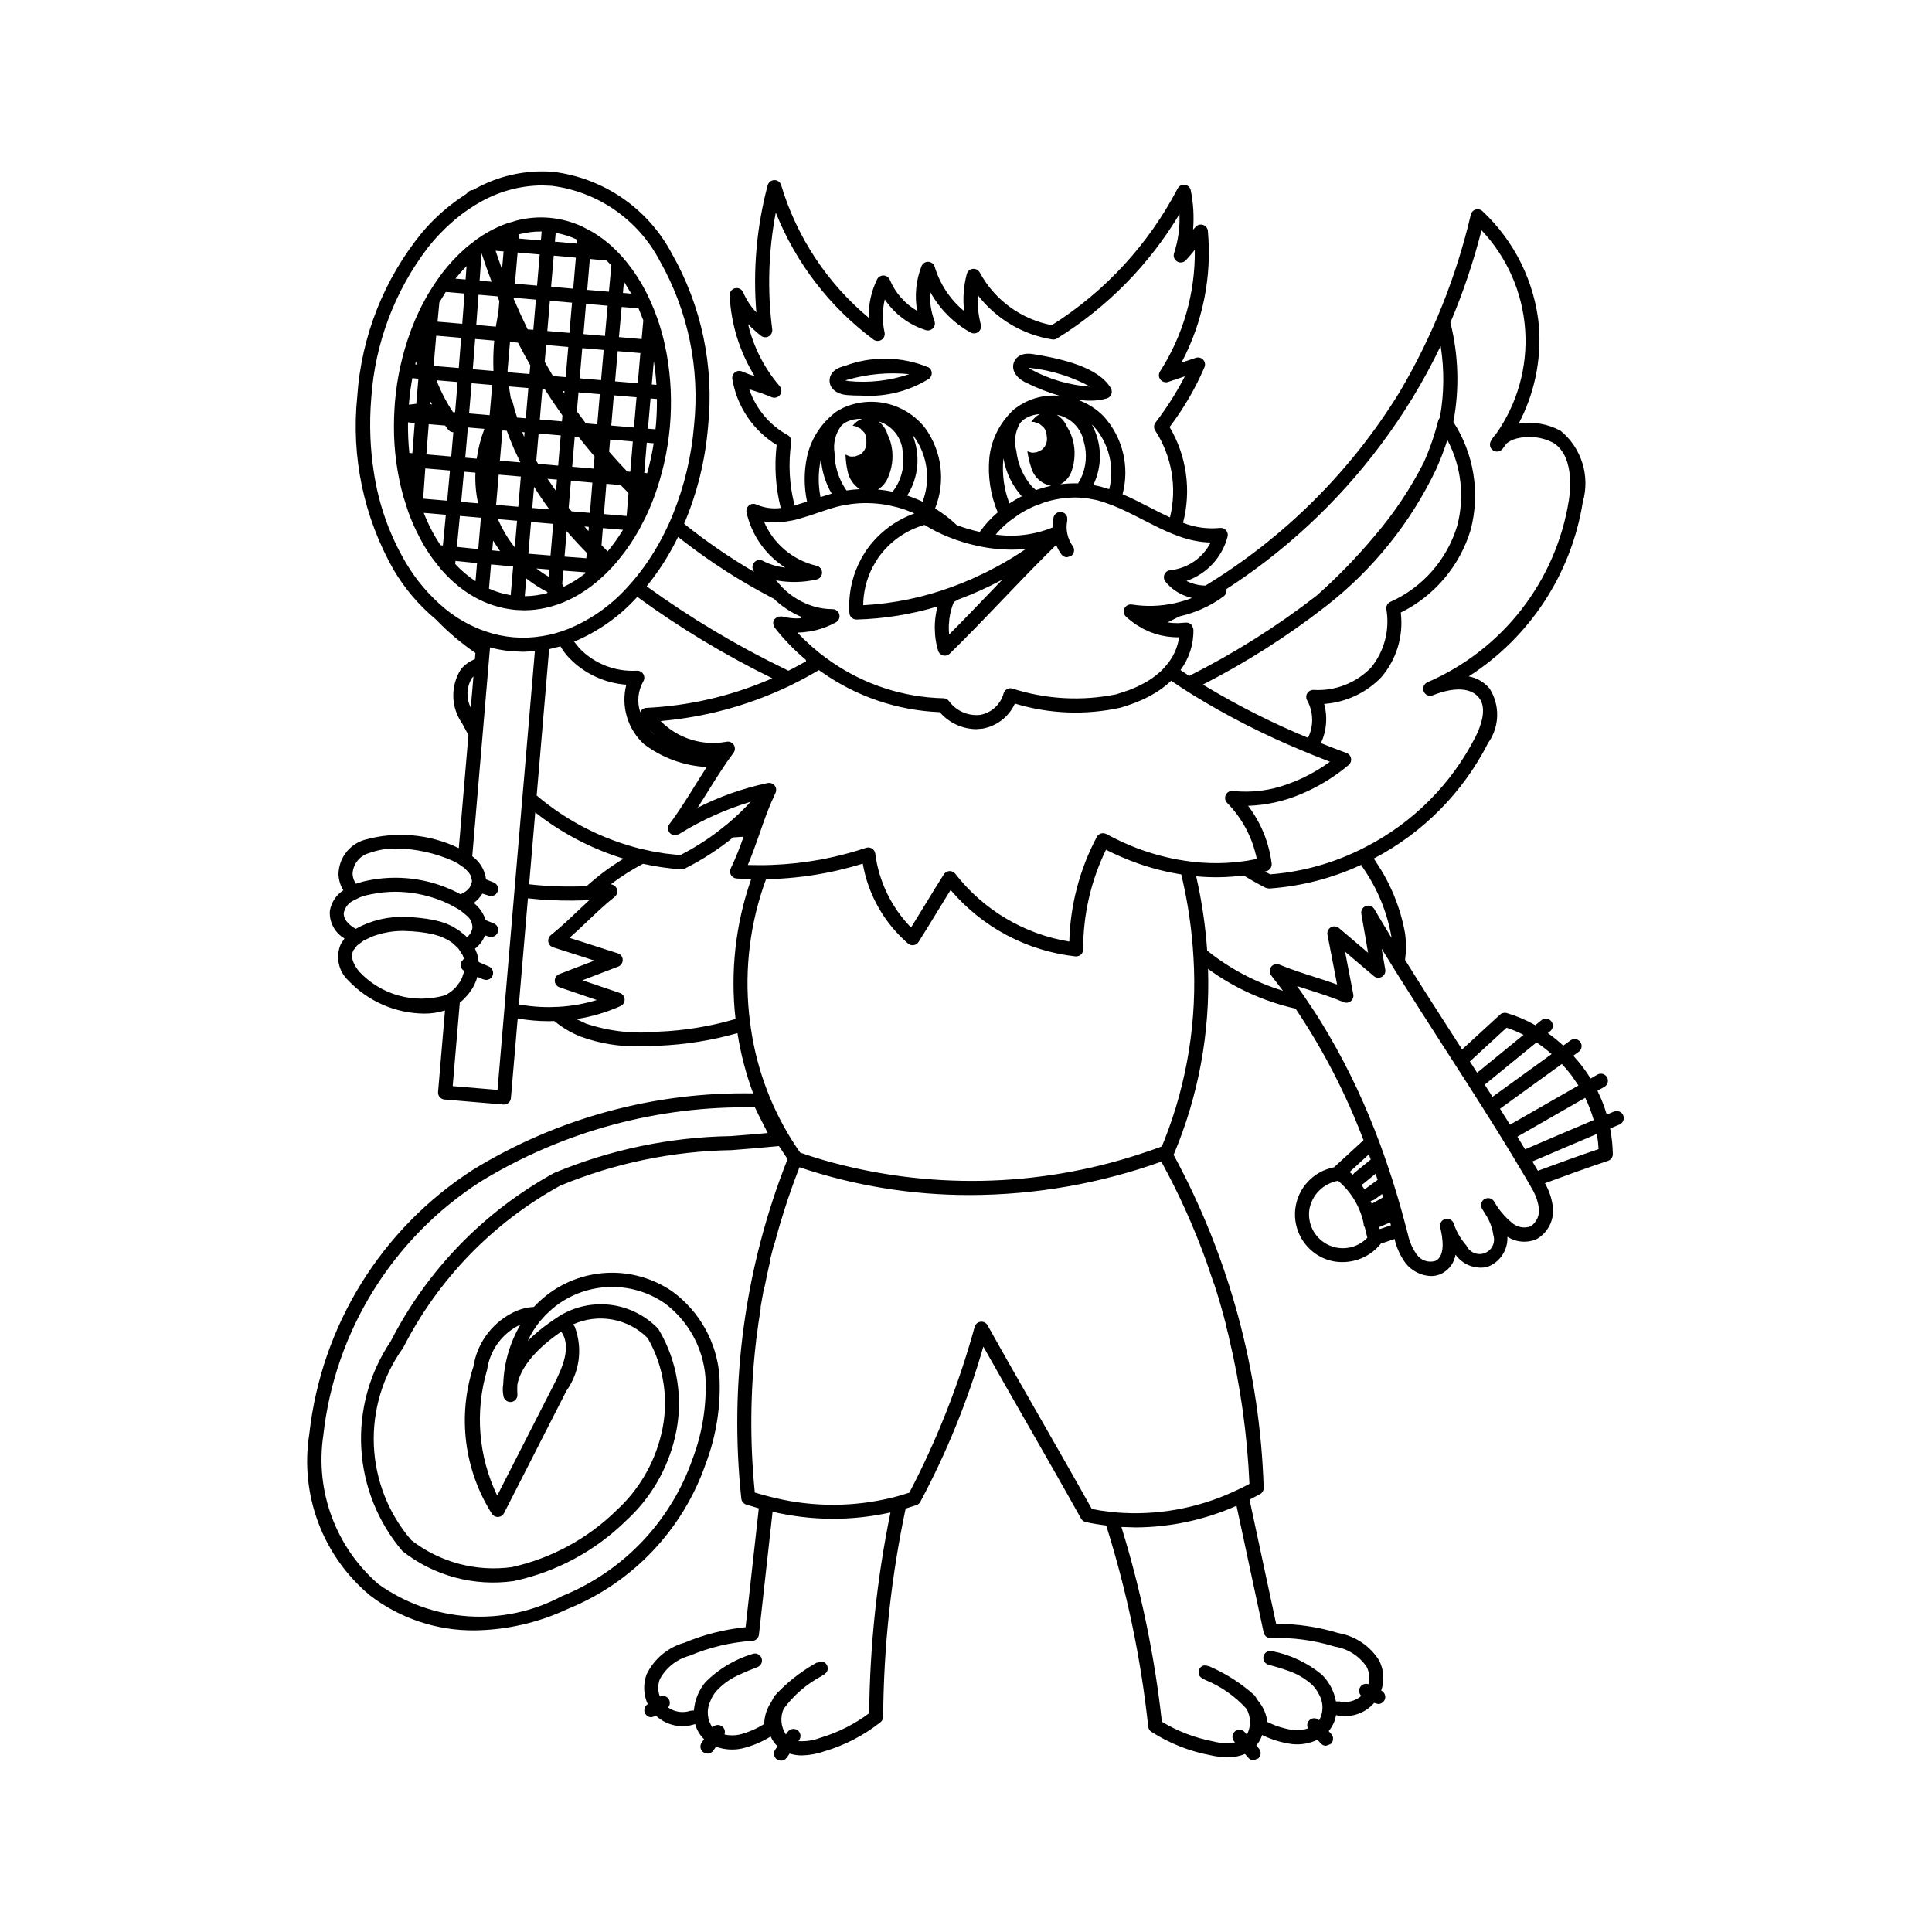 <?xml version="1.0" encoding="UTF-8"?>
<!-- Uploaded to: SVG Find, www.svgrepo.com, Generator: SVG Find Mixer Tools -->
<svg fill="#000000" width="800px" height="800px" version="1.1" viewBox="144 144 512 512" xmlns="http://www.w3.org/2000/svg">
 <g>
  <path d="m571.74 438.56-1.938 0.812c-0.641-2.168-1.465-4.273-2.461-6.301l1.867-1.07v0.004c0.871-0.523 1.168-1.648 0.66-2.531-0.504-0.879-1.625-1.195-2.516-0.703l-1.824 1.047c-0.668-1.082-1.383-2.133-2.156-3.141-0.773-1.008-1.59-1.977-2.438-2.906l1.41-1.02v-0.004c0.414-0.285 0.691-0.723 0.773-1.215 0.086-0.496-0.031-1-0.328-1.406-0.293-0.406-0.734-0.676-1.23-0.75-0.496-0.074-1 0.055-1.398 0.355l-1.883 1.363c-1.289-1.191-2.652-2.297-4.082-3.312l0.637-0.52c0.797-0.652 0.914-1.824 0.266-2.621-0.652-0.797-1.824-0.918-2.625-0.266l-1.602 1.309c-2.391-1.363-4.934-2.441-7.574-3.215-0.625-0.18-1.297-0.02-1.777 0.418l-10.043 9.223-1.352-2.098c-4.582-7.121-9.266-14.383-13.773-21.629 0.312-2.25 0.324-4.535 0.043-6.789-1.195-6.898-3.856-13.461-7.801-19.246l-0.523-0.824c13.043-6.812 23.637-17.527 30.305-30.645 3.055-4.289 3.195-10.004 0.355-14.441-1.41-1.664-3.352-2.793-5.5-3.191 16.199-10.383 27.191-27.184 30.219-46.18 0.973-3.375 0.938-6.961-0.098-10.312-1.039-3.356-3.031-6.336-5.738-8.57-3.402-1.867-7.336-2.535-11.164-1.895 4.184-7.93 6.051-16.871 5.394-25.809-1.098-11.66-6.422-22.516-14.973-30.52-0.484-0.457-1.176-0.621-1.816-0.43s-1.125 0.707-1.281 1.359c-3.871 16.57-10.25 32.449-18.918 47.094-12.848 20.891-30.461 38.438-51.402 51.203-1.75-0.027-3.473-0.449-5.039-1.234 5.383-1.844 9.48-6.266 10.914-11.77 0.141-0.598-0.02-1.219-0.43-1.676-0.406-0.453-1.012-0.68-1.617-0.602-3.316 0.328-6.668-0.141-9.766-1.367 2.242-8.594 0.961-17.723-3.559-25.367 3.715-4.894 6.82-10.219 9.246-15.863 0.281-0.68 0.141-1.461-0.363-1.992-0.504-0.535-1.277-0.723-1.969-0.48l-3.769 1.266c5.676-10.707 8.105-22.836 6.996-34.906-0.07-0.727-0.559-1.348-1.246-1.586-0.691-0.238-1.461-0.051-1.961 0.48l-0.715 0.781c0.289-3.484 0.086-6.996-0.605-10.422-0.156-0.777-0.785-1.371-1.57-1.48-0.781-0.109-1.551 0.285-1.914 0.988-7.723 14.805-19.227 27.297-33.344 36.211-8.141-1.539-15.152-6.664-19.094-13.949-0.363-0.672-1.098-1.055-1.855-0.969-0.758 0.086-1.387 0.629-1.586 1.363-0.852 3.203-1.09 6.535-0.707 9.824-3.703-3.059-6.414-7.144-7.793-11.742-0.23-0.754-0.91-1.277-1.695-1.312-0.789-0.039-1.516 0.426-1.805 1.16-1.477 3.766-1.871 7.871-1.141 11.852-3.273-1.902-5.832-4.824-7.285-8.316-0.305-0.648-0.949-1.066-1.668-1.074h-0.02c-0.707 0-1.355 0.402-1.668 1.035-1.531 3.172-2.289 6.66-2.203 10.176-11.012-9.188-19.082-21.414-23.203-35.148-0.223-0.809-0.969-1.363-1.809-1.336-0.836 0.012-1.559 0.578-1.777 1.383-2.91 10.977-3.922 22.367-2.992 33.684-1.465-1.555-2.648-3.356-3.492-5.32-0.352-0.836-1.25-1.301-2.133-1.098-0.883 0.199-1.496 1.008-1.449 1.91 0.355 7.59 2.644 14.961 6.648 21.418-1.137-0.363-2.258-0.785-3.356-1.266-0.621-0.273-1.344-0.188-1.883 0.227s-0.812 1.09-0.711 1.762c1.207 7.258 5.496 13.637 11.762 17.488-0.66 5.586-0.293 11.242 1.078 16.695-2.191 0.285-4.418-0.027-6.445-0.91-0.633-0.301-1.387-0.219-1.941 0.211-0.555 0.43-0.82 1.137-0.688 1.828 1.344 6.059 5.039 11.336 10.277 14.668-2.09-0.223-4.121-0.836-5.988-1.805-0.711-0.359-1.574-0.227-2.144 0.328-0.57 0.559-0.723 1.414-0.383 2.133l0.234 0.469c-6.481-3.785-12.672-8.043-18.527-12.734 3.477-8.203 5.621-16.906 6.348-25.781 1.641-15.91-1.719-31.938-9.617-45.848-6.32-11.926-18.066-20.008-31.465-21.645-7.402-0.574-14.805 1.105-21.23 4.828-0.465 0.004-0.91 0.184-1.246 0.504l-0.59 0.586-0.004-0.004c-4.348 2.769-8.254 6.176-11.59 10.105-10.137 12.371-16.16 27.598-17.23 43.559-1.641 15.91 1.719 31.938 9.617 45.848 2.949 5.008 6.742 9.469 11.211 13.188 3.184 3.312 6.695 6.293 10.488 8.891l-0.141 1.656h-0.004c-1.43 0.559-2.695 1.465-3.684 2.644-2.836 4.434-2.699 10.145 0.352 14.434l1.625 3.035-2.551 29.965-0.004 0.004c-7.832-3.793-16.789-4.559-25.152-2.156-3.965 1.258-6.676 4.918-6.723 9.082 0.047 1.5 0.492 2.961 1.285 4.238-1.91 1.238-3.211 3.227-3.578 5.473-0.203 2.973 1.301 5.801 3.879 7.293l-0.941 1.41c-1.484 3.293-0.727 7.164 1.891 9.656 5.223 5.562 12.492 8.754 20.121 8.84 1.887 0.02 3.762-0.262 5.562-0.832l-1.836 21.586h-0.004c-0.039 0.492 0.113 0.98 0.434 1.359 0.32 0.379 0.773 0.613 1.266 0.656l15.59 1.328 0.16 0.008h0.004c0.965-0.004 1.773-0.742 1.855-1.707l1.797-21.105c2.731 0.477 5.492 0.719 8.262 0.719l1.457-0.039v0.004c2.102 1.738 4.465 3.137 7 4.137 4.996 1.82 10.289 2.684 15.602 2.547 1.727 0 3.414-0.062 5.031-0.145v-0.004c7.07-0.281 14.082-1.402 20.891-3.34 0.852 5.449 2.242 10.805 4.16 15.977-26.156-0.465-51.906 6.547-74.215 20.211-24.293 15.613-40.246 41.355-43.414 70.062-2.543 16.066 3.543 32.293 16.027 42.723 7.961 6.129 17.75 9.41 27.797 9.309 8.531-0.113 16.941-2.051 24.664-5.684 17.199-6.969 30.543-21.027 36.605-38.566 2.793-7.41 4.019-15.32 3.598-23.23-0.719-8.914-5.281-17.074-12.504-22.352-5.106-3.504-11.223-5.227-17.406-4.906-6.184 0.32-12.094 2.668-16.809 6.68-0.871 0.73-1.695 1.512-2.469 2.348-2.098 0.109-4.144 0.699-5.981 1.723-5.363 2.852-9.074 8.059-10.023 14.059-4.293 13.145-2.461 27.523 4.988 39.172 0.355 0.445 0.891 0.703 1.461 0.703l0.184-0.004c0.629-0.066 1.184-0.445 1.473-1.008l16.551-32.445c3.516-4.934 4.336-11.297 2.188-16.961l-0.402-0.625h-0.004c3.266-1.469 6.902-1.91 10.422-1.262 3.523 0.645 6.766 2.348 9.297 4.879 4.461 7.738 5.75 16.906 3.598 25.578-1.859 7.738-5.988 14.742-11.859 20.113-7.656 7.496-17.262 12.703-27.723 15.023-9.473 1.297-19.066-1.27-26.621-7.121-6.043-7.019-9.543-15.867-9.941-25.121-0.395-9.254 2.34-18.367 7.762-25.875 9.254-18.164 23.746-33.133 41.602-42.965 14.414-5.969 29.824-9.168 45.422-9.422 4.047-0.316 8.23-0.645 12.512-1.074l0.055-0.012 2.289 3.461c-11.312 28.555-15.523 59.43-12.262 89.969 0.074 0.73 0.574 1.348 1.273 1.574l3.363 1.008-3.5 31.504c-5.566 0.555-11.023 1.938-16.188 4.098-4.391 1.227-8.043 4.277-10.039 8.375-0.961 2.574-0.855 5.426 0.297 7.922l-0.047 0.027c-0.699 0.445-1.02 1.301-0.785 2.098 0.23 0.797 0.965 1.344 1.793 1.34l1-0.293 0.203-0.133-0.004 0.004c2.785 2.613 6.789 3.469 10.398 2.227 0.398 1.477 1.176 2.824 2.258 3.906l0.121 0.102-0.629 0.883v-0.004c-0.289 0.402-0.406 0.902-0.324 1.391 0.082 0.488 0.355 0.922 0.762 1.211l1.082 0.348h-0.004c0.602 0 1.168-0.293 1.52-0.781l0.754-1.055c2.199 0.801 4.582 0.961 6.871 0.473 2.688-0.645 5.258-1.715 7.606-3.172 0.434 0.977 1.055 1.859 1.82 2.598l-0.613 0.867h0.004c-0.594 0.84-0.395 2.004 0.445 2.598l1.074 0.34c0.605 0.004 1.172-0.293 1.523-0.789l0.777-1.098c1.047 0.336 2.144 0.504 3.246 0.492 2.031-0.047 4.039-0.414 5.957-1.09 5.418-1.598 10.477-4.227 14.902-7.738 0.426-0.352 0.676-0.875 0.68-1.426 0.121-18.543 2.117-37.023 5.953-55.164l2.867-0.922h0.004c0.43-0.152 0.793-0.457 1.012-0.855 7.004-13.086 12.602-26.875 16.707-41.141 3.906 6.953 7.953 14.023 11.891 20.895 4.652 8.129 9.465 16.531 14.012 24.688 0.262 0.465 0.707 0.793 1.227 0.906 1.793 0.395 3.609 0.688 5.43 0.918 5.465 17.355 9.195 35.211 11.137 53.305 0.059 0.551 0.359 1.047 0.82 1.352 4.754 3.051 10.055 5.16 15.605 6.207 1.512 0.352 3.059 0.539 4.613 0.559 1.578 0.031 3.148-0.27 4.602-0.883l0.883 1.016c0.352 0.406 0.867 0.641 1.41 0.641l1.223-0.457h-0.004c0.379-0.324 0.609-0.785 0.641-1.281 0.035-0.496-0.129-0.984-0.457-1.355l-0.695-0.805v-0.004c0.691-0.812 1.215-1.75 1.551-2.766 2.484 1.211 5.144 2.019 7.883 2.391 2.328 0.262 4.684-0.141 6.793-1.156l0.855 0.977v-0.004c0.352 0.406 0.863 0.637 1.402 0.637l1.227-0.461v-0.004c0.773-0.676 0.852-1.855 0.172-2.629l-0.715-0.805 0.109-0.113v-0.004c0.965-1.184 1.605-2.602 1.852-4.109h0.008c3.719 0.875 7.613-0.379 10.121-3.258l0.219 0.109 0.836 0.203v-0.004c0.863 0 1.613-0.59 1.812-1.43 0.199-0.84-0.203-1.707-0.973-2.094l-0.051-0.027c0.898-2.598 0.715-5.449-0.504-7.91-2.391-3.883-6.332-6.551-10.824-7.328-5.356-1.633-10.918-2.461-16.516-2.457l-7.047-32.902 2.793-1.473c0.613-0.34 0.98-0.996 0.953-1.699-0.973-30.859-9.148-61.066-23.871-88.207 6.582-15.57 9.695-32.391 9.121-49.285 6.934 5.055 14.828 8.641 23.199 10.539 7.324 10.891 13.367 22.59 18.012 34.863l-7.629 7.004-0.16 0.18 0.004-0.004c-5.461 1.016-9.629 5.457-10.293 10.969-0.66 5.512 2.336 10.816 7.398 13.094 1.586 0.707 3.301 1.066 5.039 1.059 3.914 0.02 7.633-1.723 10.121-4.75l0.074-0.117 3.668-1.254c0.531 2.324 1.531 4.512 2.941 6.434 1.637 2.051 4.086 3.289 6.711 3.387 1.004 0.008 1.996-0.227 2.894-0.68 1.918-1.004 3.258-2.848 3.617-4.984 1.883 2.633 5.129 3.914 8.301 3.281 3.391-1.176 5.606-4.445 5.441-8.031 2.324 1.496 5.246 1.727 7.777 0.613 3.109-1.797 4.789-5.328 4.223-8.875-0.309-2.082-1.004-4.094-2.051-5.922 5.695-2.109 11.336-4.141 16.715-5.938 0.77-0.258 1.285-0.984 1.27-1.797-0.039-2.277-0.277-4.543-0.715-6.777l2.469-1.035c0.949-0.398 1.402-1.488 1.004-2.438-0.395-0.949-1.484-1.398-2.434-1.004zm-4.098 9.961c-5.207 1.762-10.629 3.727-16.09 5.75l-1.461-2.465c5.715-2.461 11.441-4.914 17.094-7.293l0.004-0.004c0.227 1.328 0.379 2.668 0.453 4.012zm-18.016 20.48c-1.746 0.617-3.688 0.215-5.047-1.039-1.465-1.219-2.75-2.641-3.812-4.219l-0.719-1.164-0.117-0.191 0.004-0.004c-0.492-0.789-1.492-1.094-2.344-0.711-0.848 0.379-1.285 1.332-1.023 2.223l0.16 0.387 0.895 1.461c1.125 1.68 1.852 3.59 2.129 5.594 0.617 1.922-0.367 3.992-2.242 4.731-1.879 0.738-4.008-0.105-4.867-1.93l-0.129-0.172c-1.422-1.641-2.519-3.539-3.231-5.59-0.152-0.605-0.602-1.09-1.191-1.297l-1.07-0.051c-0.992 0.254-1.598 1.262-1.352 2.258 0.68 2.731 1.426 7.516-1.227 8.859v-0.004c-1.867 0.594-3.902-0.102-5.016-1.711-1.133-1.602-1.922-3.422-2.324-5.34l-0.336-1.277-0.074-0.281-0.066-0.25-0.484-1.809-0.258-0.965-0.492-1.812-0.016-0.051-0.449-1.559-0.055-0.191-0.477-1.652-0.551-1.832-0.398-1.277-0.586-1.875-0.617-1.852-0.625-1.863-0.648-1.879-0.66-1.863-0.582-1.613-0.715-1.871-0.719-1.875c-3.863-9.926-8.605-19.488-14.176-28.566l-1.605-2.551-2.934-4.371-1.867-2.644 3.293 1.066c2.969 0.949 6.035 1.93 9.078 3.207v0.004c0.633 0.266 1.363 0.16 1.895-0.273 0.535-0.434 0.785-1.125 0.656-1.801l-2.184-11.312 7.617 6.469c0.598 0.508 1.449 0.586 2.129 0.195 0.68-0.391 1.047-1.164 0.91-1.938l-0.957-5.504 2.305 3.727 1.359 2.199 1.281 2.043c3.93 6.258 7.945 12.5 11.895 18.637l1.703 2.641 1.023 1.59 1.023 1.594 1.801 2.801 2.016 3.164 1.934 3.043 1.992 3.156 2.434 3.891 0.98 1.586 0.98 1.59 1.824 2.992 0.973 1.613 0.016 0.023 0.953 1.59 1.363 2.297 0.906 1.531 0.055 0.102 0.938 1.637v-0.004c0.941 1.551 1.578 3.266 1.875 5.055 0.355 1.973-0.488 3.965-2.152 5.082zm-10.523-4.406-0.75-1.219zm-48.062-0.352 0.004 0.004c0.777-3.766 3.781-6.668 7.566-7.324 3.391 2.848 5.746 6.734 6.711 11.055l0.125 0.891 0.234 0.383 0.676 2.766c-2.734 2.856-7.016 3.586-10.539 1.797-3.527-1.789-5.465-5.672-4.777-9.566zm14.242-6.527 3.266-2.664 0.535 1.641-3.16 2.289-0.293 0.262-0.824-1.246zm5.238 3.59-2.996 1.715-0.301-0.707 0.879-0.32 2.164-1.566zm-3.269-10.016-4.332 3.535-0.418 0.496-0.836-0.73 5.09-4.672zm2.391 18.438-0.137-0.547 2.902-1.219 0.203 0.75zm-57.113-23.465-0.633 1.57-0.281 0.102c-1.836 0.672-3.68 1.305-5.531 1.898l0.004 0.004c-27.207 8.926-56.469 9.473-83.988 1.562-1.918-0.566-3.82-1.176-5.711-1.828l-0.332-0.113-1.145-1.68-0.004 0.004c-6.215-9.391-10.281-20.043-11.906-31.188l-0.258-1.898-0.223-1.898c-1.262-12.121 0.273-24.367 4.488-35.801 5.219-0.098 10.426-0.637 15.559-1.613l1.73-0.344 1.766-0.391c2.215-0.512 4.41-1.102 6.574-1.773 1.441 8.254 5.699 15.75 12.047 21.215 0.414 0.328 0.945 0.469 1.469 0.379 0.52-0.086 0.977-0.391 1.262-0.836 1.801-2.82 3.398-5.453 4.945-7.996l3.555-5.785c8.387 9.883 20.238 16.18 33.121 17.602l0.156 0.008-0.004-0.004c1.027 0 1.859-0.828 1.863-1.852-0.031-9.148 2.039-18.184 6.047-26.41 1.309 0.672 2.641 1.281 3.977 1.863l2.41 0.992 2.418 0.891v-0.004c3.625 1.254 7.352 2.188 11.137 2.785 1.316 5.488 2.258 11.059 2.82 16.672l0.246 2.746 0.172 2.594h0.004c0.996 16.551-1.648 33.117-7.75 48.531zm28.289 131.84 0.004 0.008c5.719-0.207 11.43 0.555 16.895 2.254 3.465 0.543 6.543 2.508 8.496 5.422 0.688 1.414 0.84 3.027 0.438 4.547-0.828-0.297-1.746 0.031-2.203 0.781s-0.324 1.715 0.316 2.316c-1.59 1.383-3.742 1.926-5.801 1.465l-0.926 0.008c-0.488-2.723-1.816-5.231-3.797-7.164-3.797-3.109-8.309-5.231-13.125-6.176-0.984-0.25-1.984 0.332-2.258 1.312-0.27 0.977 0.293 1.992 1.266 2.281 1.598 0.441 3.273 0.906 4.914 1.496 2.445 0.777 4.703 2.062 6.621 3.769 0.758 0.738 1.383 1.602 1.855 2.551 1.25 2.129 1.281 4.762 0.078 6.922-0.648-0.645-1.664-0.719-2.398-0.184-0.738 0.535-0.977 1.527-0.562 2.336-1.254 0.418-2.582 0.566-3.898 0.438-2.387-0.348-4.707-1.074-6.867-2.148-0.25-2.055-1.09-3.992-2.426-5.574l-0.965-1.465c-3.426-3.09-7.32-5.617-11.535-7.492l-0.539-0.262-0.027 0.051h-0.004c-0.441-0.195-0.93-0.27-1.41-0.211-0.738 0.223-1.262 0.875-1.32 1.645-0.102 1.289 0.84 1.73 1.828 2.199 4.148 1.703 7.863 4.312 10.871 7.633 1.191 2.117 1.23 4.691 0.102 6.84l-0.57-0.656h0.004c-0.676-0.777-1.855-0.859-2.629-0.188-0.777 0.676-0.863 1.852-0.188 2.629l0.238 0.273v0.004c-1.922 0.32-3.891 0.227-5.777-0.273-4.809-0.918-9.418-2.68-13.613-5.203-1.938-17.512-5.527-34.797-10.723-51.633l3.742 0.121v0.004c9.223-0.043 18.332-1.992 26.762-5.727l7.195 33.59c0.195 0.902 1.02 1.523 1.941 1.465zm-8.199-39.59-1.734 0.801v0.004c-9.668 4.445-20.309 6.34-30.918 5.508l-2.023-0.203-2.055-0.277-2.547-0.457c-4.434-7.938-9.102-16.09-13.617-23.98-4.652-8.129-9.465-16.531-14.008-24.688-0.363-0.656-1.086-1.027-1.828-0.945-0.746 0.082-1.371 0.602-1.582 1.32-4.184 15.234-9.992 29.977-17.324 43.973l-0.047 0.016-2.055 0.645-2.035 0.559c-10.395 2.617-21.27 2.66-31.684 0.133l-1.828-0.457-1.82-0.504-1.48-0.426c-1.332-13.293-1.227-26.691 0.316-39.961l0.074-0.793h0.027c0.328-2.738 0.719-5.469 1.168-8.191l-0.082-0.02 0.969-5.461 0.102 0.02c0.484-2.461 1.008-4.91 1.586-7.348l-0.086-0.039 1.125-4.367h0.082c0.746-2.82 1.57-5.617 2.449-8.402h-0.008l0.109-0.316c1.211-3.816 2.547-7.59 4.008-11.324 14.562 4.906 29.832 7.394 45.199 7.363 17.281-0.035 34.426-3.027 50.695-8.848 4.629 8.438 8.594 17.227 11.859 26.281l0.176 0.469h-0.008l1.898 5.57 0.039-0.008c1.16 3.559 2.203 7.152 3.133 10.781l-0.035 0.004 0.605 2.449h0.023l0.242 1.082h-0.008c3.035 12.723 4.856 25.703 5.426 38.77l-0.777 0.402zm-117.03 66.898 0.211-0.301v0.008c0.594-0.844 0.395-2.004-0.445-2.598-0.844-0.594-2.004-0.395-2.598 0.445l-0.492 0.695v0.004c-1.336-2.012-1.562-4.562-0.605-6.777 2.656-3.621 6.098-6.598 10.062-8.707 0.938-0.566 1.824-1.102 1.602-2.371l-0.004-0.004c-0.133-0.758-0.723-1.355-1.477-1.5l-1.383 0.352-0.031-0.051-0.516 0.316-0.004-0.004c-4.004 2.293-7.625 5.199-10.727 8.613l-0.805 1.559v-0.004c-1.172 1.711-1.816 3.723-1.855 5.789-2.043 1.285-4.277 2.238-6.621 2.824-1.293 0.262-2.629 0.246-3.918-0.043 0.328-0.848-0.012-1.809-0.797-2.269-0.785-0.457-1.785-0.281-2.363 0.422-1.418-2.027-1.652-4.648-0.617-6.894 0.371-0.992 0.91-1.91 1.59-2.723 1.734-1.891 3.852-3.394 6.211-4.414 1.57-0.746 3.191-1.383 4.734-1.98 0.961-0.375 1.438-1.453 1.062-2.414-0.371-0.957-1.449-1.434-2.41-1.062-4.695 1.422-8.969 3.984-12.438 7.457-1.777 2.125-2.848 4.75-3.062 7.512l-0.922 0.082c-2 0.668-4.195 0.344-5.918-0.875 0.578-0.66 0.609-1.633 0.082-2.332-0.527-0.699-1.473-0.934-2.266-0.562-0.559-1.469-0.566-3.09-0.023-4.566 1.652-3.094 4.519-5.359 7.91-6.25 5.266-2.234 10.875-3.566 16.582-3.938 0.926-0.031 1.684-0.734 1.785-1.652l3.617-32.566v-0.004c10.27 2.418 20.949 2.484 31.242 0.191-3.582 17.512-5.469 35.328-5.641 53.203-3.922 2.934-8.332 5.144-13.027 6.539-1.824 0.691-3.777 0.984-5.723 0.855zm-18.016-160.33c-16.051 0.27-31.902 3.582-46.715 9.762-18.59 10.203-33.684 25.754-43.328 44.641-5.617 8.336-8.352 18.285-7.785 28.324 0.566 10.035 4.402 19.613 10.922 27.266 8.324 6.551 18.965 9.414 29.453 7.926 11.262-2.391 21.609-7.953 29.82-16.027 6.441-5.871 10.949-13.559 12.93-22.047 2.356-9.777 0.781-20.09-4.383-28.723-3.199-3.371-7.422-5.586-12.012-6.305-4.594-0.715-9.293 0.109-13.363 2.348l-0.605 0.344-1.176 0.766-1.793 1.242v-0.004c-2.019 1.43-3.918 3.019-5.676 4.762 0.871-1.883 1.973-3.648 3.281-5.258l1.512-1.676 1.625-1.504 0.051-0.043h-0.004c4.129-3.492 9.289-5.527 14.684-5.793 5.398-0.266 10.734 1.254 15.184 4.32 6.211 4.664 10.125 11.762 10.754 19.504 0.379 7.391-0.781 14.777-3.402 21.695-5.75 16.559-18.375 29.828-34.625 36.391-7.602 4.055-16.18 5.906-24.773 5.344-8.598-0.562-16.863-3.516-23.867-8.527-11.297-9.777-16.809-24.652-14.602-39.43 3.059-27.578 18.398-52.301 41.746-67.289 21.855-13.324 47.059-20.133 72.648-19.617 0.523 1.18 1.258 2.613 2.023 4.102l1.359 2.688c-3.359 0.312-6.668 0.57-9.883 0.82zm-64.488 61.961c0.688-5.016 3.766-9.387 8.254-11.727l0.574-0.273h0.004c-2.801 4.789-4.367 10.203-4.555 15.75-0.195 1.145-0.156 2.312 0.113 3.441 0.281 0.91 1.203 1.465 2.137 1.285 0.938-0.184 1.586-1.043 1.504-1.992-0.055-0.836-0.059-1.68-0.016-2.516 0.48-2.793 2.691-7.996 11.621-14.102l0.352 0.531c2.125 3.742 0.172 8.664-2.262 13.426l-15.047 29.488c-4.996-10.387-5.953-22.258-2.684-33.312zm26.199-91.781-2.539-1.195c4.035-0.617 7.965-1.773 11.688-3.445 0.703-0.312 1.141-1.02 1.102-1.785-0.035-0.77-0.535-1.434-1.262-1.68l-9.914-3.375 9.473-3.629c0.738-0.281 1.215-1 1.195-1.793-0.023-0.789-0.543-1.48-1.297-1.719l-12.805-4.102c1.676-1.473 3.25-2.969 4.789-4.434 2.258-2.148 4.594-4.371 7.172-6.426v-0.004c0.602-0.477 0.848-1.277 0.617-2.012-0.227-0.73-0.883-1.25-1.648-1.305 2.695-2.047 5.559-3.867 8.555-5.441 3.332 0.746 6.715 1.238 10.121 1.465h0.121l0.836-0.203v0.004c4.555-2.285 8.852-5.059 12.812-8.262l2.754-0.18c-0.973 2.863-2.102 5.668-3.391 8.402-0.27 0.555-0.246 1.211 0.062 1.746 0.312 0.539 0.867 0.887 1.484 0.926l3.852 0.176v0.004c-4.144 11.879-5.559 24.543-4.137 37.047-6.691 1.969-13.602 3.098-20.57 3.363-6.438 0.641-12.938-0.09-19.07-2.144zm-17.773-5.082 2.394-28.113c3.875 0.426 7.769 0.629 11.668 0.605l2.621-0.055 1.992-0.082-3.039 2.859-3.195 2.996c-1.273 1.164-2.586 2.316-3.973 3.426l-0.281 0.293-0.219 0.352c-0.246 0.484-0.266 1.051-0.059 1.547 0.211 0.5 0.633 0.879 1.148 1.043l10.973 3.516-9.328 3.574c-0.734 0.281-1.211 0.992-1.195 1.777 0.016 0.785 0.52 1.477 1.266 1.727l9.875 3.371c-3.223 0.984-6.547 1.586-9.91 1.793l-2.484 0.086c-0.816 0.008-1.629-0.012-2.445-0.051l0.004 0.004c-1.949-0.094-3.891-0.32-5.812-0.668zm-3.988 2.941-1.676 19.715-11.879-1.008 1.883-22.133 0.914-0.777 1.324-1.41 1.066-1.527 0.004 0.008c0.586-0.977 1.035-2.027 1.34-3.125l1.551 0.676 0.746 0.156v0.004c0.891 0.008 1.664-0.613 1.844-1.484 0.184-0.871-0.277-1.75-1.098-2.094l-2.66-1.164-0.391-2.043-0.605-1.504v-0.004c1.191-0.906 2.106-2.129 2.641-3.523l1.082 0.34 0.559 0.086c0.887-0.004 1.652-0.637 1.82-1.512s-0.305-1.746-1.129-2.078l-2.164-0.867v-0.004c-0.562-1.801-1.656-3.391-3.144-4.555 0.922-0.66 1.699-1.504 2.277-2.477l1.777 0.559 0.559 0.086v0.004c0.547-0.008 1.062-0.25 1.41-0.668l0.34-0.566v-0.004c0.324-0.941-0.141-1.977-1.062-2.356l-2.074-0.836-0.074-0.676h-0.004c-0.461-2.195-1.727-4.137-3.547-5.441l2.285-26.855 0.254-2.981 0.266-3.106 1.383-16.32 0.16-1.883 0.219-2.555 0.141-1.652 1.254 0.324c1.531 0.34 3.078 0.578 4.641 0.711l2.93 0.125 3.059-0.156-2.988 35.098-0.203 2.34-0.203 2.363-1.828 21.484-0.16 1.863-0.156 1.859-2.363 27.773-0.156 1.855zm-38.371-11.688c-2.656-3.297-1.766-5.047-1.473-5.621l0.984-1.273 1.727-1.289 2.367-1.109v0.004c2.496-0.926 5.137-1.414 7.797-1.438l0.848 0.02c2.484 0.055 4.961 0.34 7.391 0.855l1.883 0.574 0.258 0.09 1.641 0.789 0.914 0.574 0.441 0.309 1.297 1.203 0.32 0.352 1.043 1.629 0.277 0.723 0.066 0.172 0.027 0.113-0.129 0.09-0.605 0.75 0.004 0.004c-0.305 0.691-0.156 1.5 0.367 2.039l0.449 0.332-0.645 1.902-0.457 0.867-1.109 1.492-0.551 0.562-0.887 0.746-1.109 0.695-0.301 0.164c-4.019 1.168-8.281 1.195-12.316 0.082-4.031-1.117-7.672-3.332-10.52-6.398zm-4.031-15.566c0.305-1.363 1.191-2.519 2.43-3.164l1.914-0.938 1.531-0.484 1.211-0.262c2.156-0.453 4.352-0.684 6.555-0.688 3.269 0.008 6.516 0.5 9.637 1.465l1.164 0.371 1.789 0.68 1.469 0.672 0.301 0.137 1.152 0.613 0.863 0.465 0.445 0.273 0.469 0.301 1.746 1.441h0.008c0.863 0.77 1.371 1.859 1.402 3.016-0.113 1.031-0.645 1.969-1.469 2.598l-0.379-0.383-1.75-1.418-1.777-1.086-1.234-0.559-0.324-0.145-1.512-0.504-1.848-0.461h0.004c-2.422-0.461-4.875-0.727-7.336-0.805-4.648-0.191-9.258 0.902-13.324 3.16-2.176-1.246-3.324-2.801-3.141-4.293zm2.316-10.285c0.113-2.582 1.875-4.801 4.363-5.496 2.352-0.855 4.836-1.27 7.336-1.219 5.156 0.082 10.238 1.211 14.945 3.312l1.172 0.605 1.766 1.211 1.184 1.188 0.52 0.828 0.348 1.348-0.02 0.418-0.555 1.367-0.051 0.074c-0.523 0.691-1.215 1.242-2.004 1.598l-0.352 0.164-0.031 0.012-1.441-0.738-0.844-0.402-1.758-0.738-1.766-0.645c-6.508-2.164-13.496-2.445-20.16-0.805l-1.762 0.539c-0.543-0.77-0.852-1.68-0.891-2.617zm31.594-51.855 0.438-0.453-0.707 8.281c-1.254-2.484-1.152-5.438 0.27-7.828zm-26.637-74.297c0.992-14.461 6.211-28.309 15.008-39.828l1.328-1.613c1.375-1.602 2.848-3.113 4.41-4.535 2.086-1.914 4.348-3.617 6.758-5.098l1.68-0.969c4.902-2.742 10.414-4.203 16.027-4.25l2.648 0.109v0.004c12.199 1.555 22.867 8.965 28.582 19.852 7.492 13.234 10.672 28.48 9.098 43.605-0.668 8.121-2.562 16.09-5.625 23.641l-0.637 1.52-0.113 0.273-0.676 1.465-0.133 0.285-0.734 1.504h-0.004c-2.082 4.172-4.617 8.105-7.566 11.723l-0.02 0.023-1.184 1.395-1.246 1.383-0.016 0.016c-4.305 4.691-9.594 8.375-15.492 10.773l-1.754 0.637-1.789 0.543c-1.105 0.293-2.227 0.523-3.359 0.699-5 0.824-10.125 0.387-14.914-1.27-3.875-1.336-7.481-3.352-10.652-5.945-4.199-3.469-7.762-7.644-10.52-12.34-4.352-7.422-7.227-15.621-8.465-24.137-0.457-2.957-0.746-5.941-0.867-8.93-0.145-3.516-0.07-7.035 0.227-10.535zm105.49 52.621 1.188 0.621c2.082 2 4.508 3.609 7.164 4.746l0.055 0.426c-1.695 0.125-3.398-0.039-5.039-0.48l-1.16 0.055-0.891 0.707v-0.004c-0.258 0.398-0.352 0.879-0.266 1.348l0.348 0.836 0.02 0.023v0.004c1.27 1.617 2.621 3.164 4.055 4.637 1.336 1.375 2.746 2.676 4.203 3.906l0.043 0.375-1.902 1.055-1.648 0.879-1.125 0.566-0.848-0.43c-12.855-6.227-25.141-13.57-36.715-21.945 2.887-3.551 5.402-7.391 7.508-11.457l0.824-1.629 1.887 1.465c7.012 5.391 14.477 10.172 22.301 14.297zm1.762-4.254 0.004-0.004c3.543 0.656 7.184 0.582 10.703-0.215 0.867-0.168 1.496-0.926 1.504-1.812 0.008-0.883-0.609-1.652-1.473-1.836-6.254-1.461-11.434-5.82-13.938-11.734 1.828 0.293 3.688 0.312 5.523 0.059l1.859-0.301 1.25-0.281 0.57-0.156 3.113-0.945 1.766-0.605 0.188-0.066 2.973-0.996 2.078-0.605 1.301-0.301 2.508-0.43 0.004 0.004c1.484-0.188 2.981-0.27 4.481-0.242l1.254 0.047c1.371 0.078 2.738 0.246 4.09 0.504l2.352 0.547 0.582 0.164h-0.004c1.207 0.352 2.391 0.777 3.543 1.273l0.445 0.203c-4.926 1.77-9.215 4.965-12.324 9.176l-0.652 0.93-1.031 1.719-0.867 1.719c-1.848 4.016-2.656 8.43-2.348 12.84 0.074 0.973 0.883 1.723 1.855 1.723h0.043c7.277-0.191 14.492-1.355 21.461-3.453-0.328 1.223-0.547 2.473-0.656 3.734-0.055 0.629-0.082 1.262-0.082 1.891l0.086 1.867c0.117 1.43 0.387 2.844 0.797 4.219 0.188 0.625 0.691 1.102 1.32 1.266l0.461 0.059c0.488 0 0.957-0.191 1.305-0.531 2.059-2.012 4.133-4.102 6.191-6.211l2.016-2.07 1.961-2.031 3.906-4.07 4.996-5.195 1.875-1.941 1.961-2c1.715-1.746 3.426-3.473 5.133-5.141l0.156-0.184v0.004c0.359 0.895 0.824 1.738 1.387 2.519 0.352 0.484 0.914 0.77 1.512 0.77l1.094-0.355v-0.004c0.832-0.605 1.016-1.77 0.41-2.602-1.41-1.965-1.934-4.43-1.449-6.801l-0.023-0.84c-0.211-0.84-0.977-1.422-1.84-1.402-0.867 0.016-1.605 0.629-1.785 1.477l-0.074 0.48h0.004c-0.125 0.707-0.184 1.426-0.18 2.144-4.769 1.965-9.973 2.617-15.078 1.891 1.102-1.297 2.324-2.484 3.648-3.551l2.496-1.789c1.152-0.742 2.359-1.395 3.606-1.965l0.629-0.273 2.547-0.953h-0.004c2.602-0.84 5.312-1.277 8.047-1.297 0.863-0.004 1.727 0.043 2.582 0.133l0.75 0.09 2.496 0.477 1.301 0.367 2.82 0.992c2.731 1.082 5.426 2.461 8.062 3.812 1.992 1.023 4.004 2.059 6.047 2.977l1.73 0.742 1.738 0.664h0.004c2.711 1.02 5.57 1.59 8.469 1.684-2.094 4.094-6.113 6.852-10.688 7.328-0.676 0.059-1.266 0.48-1.543 1.098-0.277 0.621-0.195 1.344 0.215 1.883 1.484 1.859 3.481 3.242 5.742 3.984l1.309 0.402c-1.496 0.582-3.035 1.043-4.606 1.383-3.711 0.816-7.543 0.938-11.297 0.348-0.812-0.129-1.609 0.285-1.973 1.023-0.359 0.738-0.191 1.625 0.41 2.184 0.902 0.836 1.875 1.59 2.906 2.258l1.738 1.016 1.766 0.805h0.004c1.875 0.75 3.859 1.199 5.871 1.34 0.594 0.039 1.188 0.062 1.789 0.051l-0.148 0.852c-0.398 1.949-1.195 3.797-2.344 5.426l-0.207 0.293-1.176 1.445-1.047 1.059-0.309 0.27-1.027 0.852c-0.945 0.727-1.945 1.379-2.992 1.953l-1.992 1.008-1.969 0.82-3.363 1.121c-9.207 1.883-18.746 1.355-27.688-1.531-0.992-0.246-1.996 0.352-2.254 1.34-0.812 2.91-3.215 5.106-6.188 5.656-3.18 0.359-6.309-1-8.219-3.566-0.336-0.512-0.906-0.824-1.516-0.832-10.59-0.246-20.875-3.582-29.594-9.594l-1.637-1.164-1.586-1.203-0.113-0.102-2.066-1.73-2.094-1.953-1.641-1.668 1.445-0.062 1.848-0.23 1.832-0.383 0.004-0.004c1.773-0.461 3.484-1.145 5.09-2.027 0.746-0.41 1.117-1.273 0.906-2.098-0.211-0.824-0.953-1.398-1.805-1.398h-0.047c-1.676-0.008-3.344-0.254-4.949-0.734-3.172-0.969-6.047-2.715-8.367-5.082zm-7.094-50.645 1.438 0.469v0.004c1.516 0.461 3.004 1.004 4.461 1.625 0.801 0.355 1.742 0.105 2.262-0.598 0.516-0.707 0.473-1.68-0.105-2.336-4.059-4.723-6.922-10.352-8.359-16.406 1.066 1.086 2.195 2.109 3.387 3.059 0.59 0.477 1.414 0.543 2.074 0.176 0.664-0.371 1.035-1.109 0.941-1.863-1.332-10.293-1.016-20.738 0.941-30.934 5.352 13.391 14.309 25.039 25.883 33.641 0.625 0.469 1.473 0.5 2.133 0.078 0.656-0.422 0.98-1.211 0.809-1.973-0.629-2.883-0.609-5.871 0.059-8.742 2.578 3.84 6.379 6.699 10.781 8.117 0.68 0.246 1.445 0.074 1.953-0.438 0.512-0.516 0.68-1.281 0.43-1.961-0.91-2.481-1.305-5.121-1.152-7.758 2.488 4.535 6.199 8.277 10.715 10.809 0.645 0.367 1.449 0.316 2.043-0.133 0.598-0.449 0.863-1.211 0.688-1.934-0.664-2.57-0.949-5.227-0.844-7.879 4.844 6.316 11.922 10.535 19.781 11.789 0.43 0.066 0.871-0.023 1.242-0.25 13.289-8.246 24.418-19.547 32.457-32.965 0.145 3.508-0.336 7.016-1.426 10.355-0.281 0.828 0.051 1.742 0.801 2.195s1.711 0.32 2.312-0.312c0.812-0.855 1.605-1.824 2.379-2.789 0.148 11.418-3.055 22.629-9.215 32.242-0.43 0.668-0.391 1.535 0.102 2.16 0.492 0.625 1.324 0.871 2.078 0.609l4.223-1.414 0.184-0.062c-2.231 4.309-4.836 8.41-7.793 12.254-0.473 0.633-0.492 1.492-0.055 2.148 4.41 6.797 5.82 15.113 3.894 22.984-1.82-0.832-3.652-1.77-5.512-2.731-2.301-1.184-4.644-2.383-7.055-3.418v0.004c1.941-7.293 0.051-15.078-5.019-20.664-1.957-1.98-4.344-3.484-6.973-4.391 1.129 0.168 2.273 0.258 3.418 0.266 1.484 0.016 2.969-0.18 4.398-0.59 0.551-0.164 0.992-0.574 1.199-1.109 0.207-0.535 0.156-1.137-0.137-1.629-3.285-5.531-12.688-7.715-20.512-9-3.305-0.543-4.57 0.926-5.027 1.852-0.98 1.988 0.168 4.238 2.856 5.598h0.004c2.941 1.477 6.008 2.684 9.168 3.606-3.668-0.379-7.359 0.473-10.488 2.422l-0.516 0.355c-0.871 0.523-1.648 1.191-2.301 1.973-3.008 3.191-4.891 7.273-5.367 11.633-0.465 4.934 0.297 9.91 2.215 14.48-1.785 1.535-3.387 3.273-4.769 5.184-2.066-0.449-4.098-1.051-6.078-1.797-1.758-1.668-3.688-3.148-5.754-4.414 2.844-7.106 1.836-15.172-2.672-21.359-2.5-3.172-5.984-5.418-9.906-6.383s-8.051-0.594-11.738 1.059l-0.59 0.32c-0.898 0.422-1.723 0.988-2.441 1.68-3.336 2.852-5.648 6.715-6.586 11-0.832 3.914-0.828 7.961 0.004 11.875l-3.297 1.008c-1.406-5.457-1.707-11.137-0.887-16.711 0.121-0.77-0.254-1.535-0.934-1.914-4.797-2.644-8.438-6.984-10.203-12.172zm73.32 42.32c-2.375 1.625-4.824 3.125-7.332 4.5l-3.379 1.758-3.59 1.676c-1.703 0.75-3.422 1.441-5.156 2.078h-0.004c-7.594 2.82-15.566 4.473-23.656 4.902 0.039-3.504 0.891-6.949 2.484-10.07l0.996-1.727 0.777-1.16 0.418-0.535c2.938-3.754 6.988-6.481 11.57-7.793 2.07 1.281 4.25 2.375 6.512 3.266 1.184 0.473 2.406 0.906 3.66 1.289 1.395 0.426 2.82 0.801 4.273 1.098l1.945 0.355c2.945 0.488 5.938 0.652 8.918 0.484zm-6.34 8.238-2.457 2.559-6.914 7.172-2.055 2.102-2.117 2.133-0.469 0.473-0.023-0.414c-0.051-0.621-0.07-1.246-0.055-1.871l0.152-1.895c0.199-1.523 0.602-3.016 1.191-4.434l1.246-0.688c3.914-1.453 7.727-3.168 11.41-5.141l0.184-0.102zm-25.121-22.379 0.082-0.121c2.992-4.797 3.484-10.738 1.328-15.961l0.383 0.445c3.621 5.004 4.484 11.492 2.297 17.27-1.328-0.633-2.695-1.18-4.09-1.637zm-7.758-1.598-0.004-0.004c1.199-0.746 2.137-1.852 2.68-3.156 1.02-2.328 1.395-4.883 1.09-7.406-0.172-1.395-0.578-2.75-1.195-4.008l-0.285-0.781c-0.453-1.055-1.164-1.98-2.066-2.691 3.512 1.074 6.019 4.176 6.332 7.84 0.602 3.352-0.066 6.805-1.867 9.691l-0.781 1.086c-1.289-0.266-2.594-0.457-3.906-0.578zm-8.297 0.258-0.074-0.09-0.004-0.004c-2.008-2.883-3.094-6.309-3.109-9.824-0.426-2.547 0.215-5.156 1.766-7.219l0.031-0.035v-0.004c0.488-0.484 1.062-0.875 1.695-1.145 1.062-0.453 2.203-0.68 3.356-0.664h0.172l0.223 0.012v-0.004c-0.973 0.367-1.82 0.996-2.453 1.82l0.719 0.102 1.344 0.645 1.016 1.047 0.004-0.004c0.332 0.551 0.523 1.172 0.547 1.816l0.012 0.828 0.004-0.004c0.043 1.312-0.617 2.543-1.73 3.234l-1.309 0.465-0.906 0.035-0.492-0.051-1.098-0.473c0.039 1.461 0.219 2.914 0.535 4.34 0.379 1.984 1.551 3.727 3.254 4.82-1.176 0.055-2.344 0.172-3.504 0.348zm-6.852-8.082 0.066-0.25-0.004-0.004c0.234 3.231 1.203 6.367 2.84 9.168l-2.961 0.906h-0.004c-0.645-3.246-0.625-6.59 0.055-9.828zm74.059 7.016-1.82-0.383v-0.016c2.461-5.09 2.316-11.051-0.387-16.016l0.43 0.402c4.086 4.535 5.652 10.801 4.176 16.723zm-24.055 4.504v-0.004c-1.434-3.719-1.988-7.723-1.613-11.691l0.039-0.234v0.004c0.637 3.727 2.316 7.199 4.844 10.012-1.125 0.57-2.219 1.207-3.269 1.906zm5.977-4.469v-0.008c-2.309-2.648-3.754-5.938-4.141-9.434-0.68-2.465-0.34-5.098 0.945-7.309l0.066-0.102c0.461-0.57 1.035-1.043 1.684-1.383 1.027-0.551 2.156-0.879 3.316-0.969l0.211-0.012c-0.922 0.469-1.699 1.184-2.238 2.066l0.727 0.02 1.41 0.496 1.121 0.93v0.004c0.395 0.508 0.648 1.109 0.742 1.742l0.102 0.82c0.18 1.301-0.344 2.598-1.379 3.402l-1.25 0.605-0.902 0.133h-0.488l-1.145-0.355c0.199 1.449 0.535 2.875 1 4.258 0.684 2.516 2.75 4.414 5.316 4.879-1.367 0.289-2.715 0.668-4.031 1.137zm10.926-11.961v-0.004c-0.32-1.371-0.867-2.672-1.617-3.859l-0.359-0.746c-0.57-1.008-1.383-1.855-2.367-2.469 3.621 0.688 6.453 3.512 7.156 7.129 0.949 3.269 0.656 6.773-0.828 9.84l-0.699 1.223 0.004-0.004c-1.551-0.047-3.102 0.027-4.641 0.223 1.5-0.82 2.602-2.215 3.051-3.867 0.77-2.418 0.871-5 0.305-7.473zm4.492-14.523-0.02-0.008c-5.434-0.375-10.723-1.906-15.512-4.488l-0.781-0.512 0.668 0.066-0.004 0.004c5.484 0.637 10.793 2.309 15.652 4.926zm107.5 12.625 0.004-0.008c-0.559 0.559-1.023 1.203-1.367 1.914-0.414 0.859-0.113 1.895 0.699 2.394 0.812 0.504 1.871 0.309 2.457-0.445l1.043-1.41v-0.004c0.738-0.602 1.602-1.043 2.527-1.285 3.312-0.879 6.836-0.492 9.875 1.094 5.266 3.297 4.644 11.711 4.133 15.18v-0.004c-3.406 21.441-17.539 39.656-37.465 48.277-0.953 0.391-1.406 1.48-1.012 2.434 0.391 0.949 1.48 1.402 2.434 1.012 2.621-1.059 9.051-3.125 12.152 0.586 2.367 2.832 0.496 7.723-0.832 10.379h-0.004c-6.367 12.531-16.516 22.738-29.008 29.176l-1.668 0.84-1.715 0.805c-6.957 3.172-14.422 5.09-22.043 5.676l-1.391-0.754 0.395-0.09h-0.004c0.898-0.23 1.492-1.086 1.391-2.008-0.691-5.566-2.848-10.852-6.246-15.312 4.812-0.16 9.555-1.207 13.988-3.09l1.914-0.848 1.82-0.906c3.184-1.66 6.176-3.664 8.926-5.969 0.508-0.43 0.75-1.094 0.637-1.746-0.113-0.656-0.566-1.199-1.188-1.43-2.309-0.855-4.57-1.727-6.789-2.621 1.5-3.254 1.805-6.934 0.859-10.391 5.731-0.41 11.109-2.918 15.109-7.043 4.07-4.738 5.953-10.973 5.184-17.172 8.961-4.434 15.676-12.395 18.543-21.977 2.527-9.734 0.859-20.086-4.602-28.531 1.645-8.734 1.375-17.723-0.789-26.34 3.363-7.934 6.121-16.113 8.246-24.465 6.789 7.184 10.875 16.496 11.566 26.355 0.688 9.859-2.059 19.656-7.777 27.715zm-206.4 105.45c-1.191 0.891-2.414 1.754-3.672 2.57-1.957 1.27-3.977 2.441-6.055 3.504l-3.953-0.426-3.41-0.57-2.973-0.645h-0.004c-10.207-2.516-19.691-7.363-27.711-14.168l3.301-38.777 2.992-0.746h0.004c0.664 1.125 1.457 2.168 2.359 3.113 3.996 4.125 9.371 6.633 15.098 7.047-0.715 2.793-0.664 5.727 0.152 8.492 0.816 2.766 2.367 5.262 4.484 7.219 4.812 3.664 10.621 5.793 16.66 6.109l-2.961 4.695c-2.191 3.527-4.453 7.184-6.898 10.41-0.414 0.543-0.496 1.273-0.215 1.895 0.285 0.625 0.887 1.039 1.57 1.082l1.102-0.262 0.316-0.188c5.863-3.613 12.168-6.449 18.762-8.43-1.914 2.078-3.965 4.031-6.133 5.844zm-48.156-5.246v-0.004c6.981 5.5 14.922 9.656 23.414 12.262-3.492 2.102-6.773 4.539-9.797 7.277-5.086 0.238-10.18 0.074-15.238-0.488zm27.055-57.117v-0.004c11.266 8.215 23.227 15.43 35.746 21.562l-1.184 0.52c-10.207 4.32-21.098 6.801-32.168 7.328-0.668 0.027-1.266 0.414-1.574 1.008l-0.051 0.145v-0.004c-0.891-2.691-0.613-5.637 0.773-8.113 0.375-0.574 0.406-1.305 0.082-1.906-0.324-0.605-0.953-0.98-1.641-0.98h-0.117c-5.684 0.332-11.234-1.828-15.191-5.922l-1.43-1.773c6.324-2.652 11.992-6.652 16.609-11.719zm4.375 36.344-0.211-0.172-1.074-1.117zm27.746 27.16 0.328-0.934 0.32-0.906 0.641-1.84c0.852-2.387 1.77-4.773 2.836-7.055l0.363-0.805h-0.004c0.312-0.637 0.234-1.398-0.199-1.957l-0.25-0.242c-0.434-0.391-1.023-0.555-1.594-0.445l-0.457 0.102c-6.281 1.359-12.363 3.519-18.098 6.426l2.574-4.102c1.297-2.094 2.625-4.219 4-6.281l1.215-1.801 1.297-1.793 0.383-0.531v-0.004c0.465-0.613 0.504-1.449 0.098-2.106s-1.172-0.992-1.93-0.848c-6.375 1.191-12.926-0.863-17.477-5.488 11.438-0.977 22.617-3.953 33.027-8.793l0.82-0.371 0.961-0.484 0.473-0.234 0.648-0.324 0.547-0.27 1.012-0.527 0.48-0.254 0.16-0.094 0.879-0.477 1.754-0.984 1.176-0.691 0.676 0.469c9.199 6.523 20.098 10.234 31.367 10.684 2.418 2.816 5.93 4.457 9.645 4.504l1.695-0.137c3.777-0.668 6.981-3.156 8.562-6.648 9.082 2.762 18.719 3.137 27.988 1.094l1.793-0.559 1.977-0.707 1.984-0.824 0.926-0.449 0.102-0.047 0.848-0.426 1.723-0.992c1.043-0.648 2.039-1.367 2.981-2.16l0.816-0.707 0.277-0.27 1.008 0.676 0.988 0.656 0.785 0.527 1.055 0.672 0.762 0.488 1.094 0.695c9.109 5.602 18.648 10.48 28.527 14.586l1.805 0.75 1.789 0.734 4.273 1.688h-0.004c-2.258 1.645-4.664 3.074-7.188 4.273l-1.98 0.879-2.117 0.805v0.004c-4.602 1.688-9.531 2.297-14.406 1.781-0.789-0.102-1.551 0.309-1.902 1.02-0.352 0.711-0.215 1.566 0.34 2.133 4.012 4.086 6.746 9.25 7.867 14.863l-2.609 0.488-2.809 0.363-2.875 0.207c-2.906 0.129-5.82 0.031-8.715-0.301l-2.012-0.273-2.008-0.332c-4.113-0.766-8.141-1.945-12.02-3.516l-2.281-0.977-2.277-1.078-2.254-1.172c-0.438-0.238-0.949-0.293-1.426-0.152-0.477 0.141-0.879 0.469-1.113 0.906-4.535 8.559-7.031 18.051-7.289 27.73-11.984-1.965-22.781-8.391-30.227-17.984-0.355-0.438-0.887-0.691-1.449-0.691h-0.102c-0.598 0.035-1.145 0.355-1.465 0.859-1.801 2.82-3.398 5.453-4.945 7.996l-3.75 6.102-0.004-0.004c-5.207-5.344-8.539-12.238-9.492-19.641-0.082-0.543-0.406-1.023-0.875-1.305-0.473-0.285-1.043-0.348-1.562-0.172-2.797 0.938-5.633 1.73-8.508 2.379l-1.812 0.391-1.801 0.359-0.004-0.004c-4.238 0.777-8.523 1.246-12.832 1.402l-2.051 0.062c-0.672 0.008-1.344 0-2.016-0.012l-2.305-0.031c1.066-2.492 1.973-5.043 2.848-7.547zm150.19-60.898 0.285-0.227c12.375-9.645 22.336-22.039 29.09-36.203 1.141-2.535 2.137-5.137 2.981-7.785l0.18 0.367c3.543 6.898 4.41 14.863 2.434 22.363-2.684 8.977-9.141 16.344-17.688 20.18-0.742 0.328-1.188 1.098-1.102 1.902 0.961 5.519-0.516 11.188-4.051 15.531-3.965 4.09-9.512 6.25-15.195 5.914-0.703-0.039-1.371 0.316-1.73 0.922-0.355 0.613-0.332 1.371 0.055 1.961 1.629 3.055 1.688 6.703 0.164 9.809-9.188-3.797-18.086-8.266-26.621-13.359l-1.234-0.746c11.434-5.844 22.293-12.754 32.434-20.633zm23.027-55.188v-0.004c2.754-4.504 5.269-9.145 7.547-13.91 0.996 6.277 0.93 12.68-0.203 18.938l-0.422 0.766h0.004c-0.957 3.812-2.238 7.531-3.832 11.125-3.551 6.996-7.93 13.539-13.035 19.492-4.742 5.672-9.902 10.977-15.434 15.879-10.527 8.145-21.816 15.254-33.711 21.23l-2.32-1.543c2.332-3.117 3.539-6.938 3.426-10.828l-0.301-0.906-0.371-0.43c-0.367-0.301-0.836-0.453-1.309-0.418h-0.129l-1.941 0.141c-0.926 0.012-1.848-0.055-2.758-0.207l3.125-1.582 0.395-0.094c1.82-0.441 3.598-1.035 5.316-1.77 2.121-0.918 4.129-2.07 5.988-3.441 0.371-0.273 0.629-0.68 0.715-1.137l-0.012-0.77c3.551-2.293 7.004-4.731 10.363-7.305v0.004c15.512-11.898 28.699-26.555 38.898-43.234zm-57.242 126.63c4.195 0.391 8.426 0.312 12.605-0.23 1.867 1.164 3.797 2.258 5.793 3.262l0.836 0.203h0.121c8.438-0.582 16.699-2.707 24.367-6.277l0.711 1.121v-0.004c3.652 5.336 6.133 11.391 7.277 17.754l0.043 0.457c-1.547-2.543-3.066-5.078-4.543-7.598-0.453-0.777-1.402-1.117-2.246-0.805-0.848 0.309-1.352 1.18-1.195 2.066l1.797 10.32-7.734-6.566c-0.605-0.512-1.465-0.586-2.148-0.188-0.68 0.398-1.039 1.184-0.887 1.961l2.551 13.199c-2.098-0.766-4.168-1.426-6.191-2.074-2.969-0.949-6.039-1.93-9.078-3.203h-0.004c-0.785-0.328-1.691-0.086-2.207 0.594-0.512 0.68-0.5 1.621 0.031 2.285l3.102 4.051 0.004 0.004c-7.309-2.25-14.125-5.863-20.09-10.648-0.461-6.625-1.434-13.207-2.914-19.684zm86.758 42-12.309 10.051-1.918-2.996 9.727-8.938v0.004c1.547 0.508 3.051 1.137 4.5 1.883zm0.402 30.348-2.043-3.352 17.984-10.301v0.004c0.922 1.891 1.676 3.863 2.25 5.891-6.004 2.531-12.105 5.141-18.188 7.762zm-4-6.527-2.644-4.231 16.387-11.859c0.879 0.941 1.719 1.93 2.519 2.969l1.883 2.731zm-4.637-7.383-2.051-3.223 13.719-11.203c1.402 0.938 2.742 1.969 4.008 3.086z"/>
  <path d="m289.7 392.11-0.219 0.352"/>
  <path d="m539.11 464.6-0.75-1.223"/>
  <path d="m447.71 328.96 0.852-0.43"/>
  <path d="m368.64 248.71c0.859 0.062 2.227 0.133 3.891 0.133v0.004c6.231 0.383 12.422-1.191 17.711-4.5 0.445-0.363 0.699-0.914 0.684-1.488-0.012-0.57-0.289-1.109-0.75-1.449-7.141-3.004-15.156-3.148-22.398-0.402-3.266 0.773-3.859 2.621-3.926 3.641-0.141 2.211 1.785 3.848 4.789 4.062zm16.336-5.559c-5.164 1.754-10.641 2.379-16.066 1.844l-0.914-0.172 0.641-0.195c5.305-1.523 10.848-2.023 16.34-1.477z"/>
  <path d="m248.4 256.88c-0.035 6.363 0.816 12.703 2.531 18.828l1.234 3.844v0.004c0.898 2.492 1.98 4.918 3.234 7.254l0.617 1.141 0.012 0.023v-0.004c0.793 1.387 1.656 2.727 2.59 4.023l2.141 2.731c1.055 1.234 2.188 2.398 3.394 3.484 1.688 1.52 3.531 2.852 5.504 3.973 1.156 0.652 2.359 1.227 3.594 1.711 1.926 0.754 3.934 1.281 5.981 1.566l1.457 0.176 1.867 0.082 0.336 0.016h-0.004c1.961-0.008 3.91-0.23 5.82-0.668l0.945-0.227 1.848-0.551 1.047-0.383 0.805-0.301v-0.008c1.867-0.781 3.656-1.734 5.348-2.852 1.387-0.906 2.711-1.906 3.965-2.988l1.891-1.727 0.367-0.371 0.191-0.195 1.109-1.156 0.184-0.203 1.047-1.18 0.176-0.215 0.164-0.203 1.484-1.875v0.012c1.418-1.883 2.711-3.852 3.875-5.898l0.395-0.707 1.48-2.875 0.148-0.301 0.594-1.293 0.25-0.566 0.531-1.246 0.223-0.555 0.504-1.289v0.004c4.512-12.18 5.688-25.34 3.402-38.121l-0.719-3.426c-0.477-2.008-1.047-3.949-1.703-5.832l-0.922-2.469c-0.531-1.336-1.105-2.629-1.727-3.883l-0.441-0.891c-1.402-2.734-3.074-5.316-4.996-7.715l-0.316-0.383c-1.051-1.281-2.188-2.492-3.402-3.625l-0.113-0.117c-1.676-1.543-3.512-2.906-5.477-4.062l-2.621-1.375 0.004 0.004c-5.457-2.527-11.621-3.078-17.441-1.562l-2.594 0.789c-1.555 0.559-3.062 1.242-4.508 2.047l-1.645 0.969-0.105 0.07-0.188 0.109-1.34 0.906-2.41 1.855-0.742 0.637c-2.238 1.973-4.281 4.164-6.094 6.535l-0.812 1.109c-0.82 1.129-1.609 2.309-2.359 3.539l-0.777 1.293-0.434 0.777c-0.672 1.203-1.309 2.445-1.906 3.727l-0.875 1.934-0.988 2.457-0.293 0.793c-2.176 5.981-3.547 12.227-4.074 18.57l-0.125 1.84-0.102 2.16zm13.734-35.512 4.977 0.422-0.609 8.02-6.551-0.559 0.488-5.133zm25.168-16.02 0.242 0.004-0.199 2.363-5.863-0.496 0.102-1.133c1.867-0.488 3.789-0.738 5.719-0.742zm9.707 2.191-0.094 1.027-5.856-0.523 0.203-2.336h-0.004c1.988 0.355 3.922 0.969 5.75 1.824zm14.281 14.281-2.207-0.195 0.273-2.988zm-17.855 77.688-0.449-0.734 0.301-3.551 5.809 0.434-0.023 0.312c-1.746 1.375-3.637 2.562-5.637 3.531zm-19.852 0.484 0.547-6.418 5.801 0.543 0.055 0.055-0.645 7.559h0.004c-1.988-0.328-3.926-0.914-5.762-1.742zm-8.953-6.531 0.082-0.816 5.707 0.582-0.406 4.797c-1.969-1.305-3.773-2.836-5.383-4.566zm-5.379-7.356c-1.133-1.992-2.121-4.062-2.965-6.195l5.867 0.504-0.781 8.133-0.652-0.07zm-5.023-46.352 0.203 0.844-0.395-0.043zm16.59-17.645 5 0.426 0.504 1.242-0.234 2.844-0.691 3.945-5.18-0.441zm44.688 47.289-0.77-0.066 0.668-8.012 1.828 0.156h0.004c-0.418 2.672-0.996 5.32-1.727 7.922zm-5.441 11.344-6.019-0.512 0.652-8.012 2.383 0.203 1.383 0.117 2.09 2.102-0.105 1.418zm-57.078-12.891v-0.035h0.012zm64.719-10.078-1.992-0.168 0.688-8.008 1.688 0.145c0.02 2.207-0.055 4.445-0.246 6.719zm-5.707-0.484-6.008-0.508 0.684-8.008 6.016 0.512zm-31.574 31.766c-1.82-2.277-3.324-4.793-4.465-7.477l5.062 0.43zm-28.297-33.121 1.781 0.152-0.625 8.016-0.801-0.066c-0.277-2.691-0.398-5.394-0.355-8.098zm5.492 0.477 4.344 0.367 0.781 1.059c0.336 0.434 0.844 0.699 1.395 0.723l-0.559 6.426-6.586-0.566zm35.922-8.137-0.434-0.656 0.484 0.043zm-12.273-13.469c1.043 2.027 2.129 4.031 3.262 6.008l-0.203 2.316-5.789-0.488-0.023-0.531 0.637-7.484zm-4.113 23.262 0.906 0.078 0.246 0.02c0.625 1.738 1.309 3.434 2.043 5.094l1.555 3.281-5.43-0.461zm5.758 1.746-0.512-1.297 0.621 0.051zm-1.883-5.156c-0.461-1.43-0.883-2.887-1.254-4.371l-0.418-0.766-0.492-3.113 5.156 0.438-0.684 8.008zm6.699-7.496 0.605 0.051 0.07 0.008c1.488 2.332 3.035 4.629 4.644 6.883l-0.027 0.352-0.102 1.219-5.867-0.504zm14.547 9.305-3.023-0.258-2.379-3.18 0.434-5.051 5.656 0.48zm-8.363-12.52-3.344-0.281-0.484-0.77-1.73-3.016 0.379-4.434 5.863 0.5zm-23.586 21.605-3.031-0.258 0.699-8.008 4.375 0.371-0.004 0.004c-0.965 2.547-1.648 5.195-2.039 7.894zm-3.375 3.453 3.039 0.258c-0.113 2.731 0.125 5.461 0.707 8.129l-4.481-0.383zm8.52 8.793 0.691-8.008 5.863 0.504-0.68 8.012zm10.059-4.789c1.293 2.082 2.652 4.078 4.062 5.992l-4.539-0.387zm5.812 1.125-2.254-3.246 2.512 0.215zm-4.734-7.191-0.492-0.824 0.617-7.234 5.863 0.504-0.68 8.004zm9.707-7.246 0.453 0.039 0.543 0.047c1.383 1.762 2.801 3.492 4.258 5.191l-0.074 0.879-0.195 2.332-5.668-0.484zm14.719 9.32-0.84-0.07c-1.633-1.707-3.227-3.449-4.777-5.231l0.27-3.223 6.016 0.512zm-7.75-24.27-5.66-0.484 0.68-8.004 5.68 0.484zm-8.375-12.52-5.863-0.504 0.68-8.012 5.863 0.504zm-9.578-0.816-1.508-0.129c-1.301-2.668-2.535-5.371-3.699-8.105l0.023-0.273 5.867 0.504zm-11.574 22.629-5.441-0.465 0.668-8.008 5.457 0.465zm-9.156-0.777-0.57-0.051c-1.754-2.644-3.219-5.477-4.359-8.438l5.598 0.477zm-6.508-2.859 0.391 0.777-0.449-0.059zm-1.387 17.734 6.535 0.555-0.734 8.004-6.367-0.543zm9.164 12.586 5.578 0.477-0.707 8.312-5.664-0.582zm8.801 6.531 1.84 2.797-2.062-0.195zm14.738 9.594v-0.004c-1.137-0.664-2.231-1.398-3.273-2.199l3.441 0.277zm-5.387-6.113 0.715-8.41 5.867 0.504-0.715 8.383zm10.156-5.984c1.75 2.039 3.531 3.953 5.316 5.758l-0.113 1.434-5.777-0.43zm5.773 0.004-1.07-1.227 1.16 0.102zm-4.488-5.258-0.762-0.945 0.605-7.133 5.68 0.484-0.645 8.012zm21.262-33.609 0.539-6.184c0.328 2.043 0.555 4.148 0.691 6.289zm-3.711-0.312-6.019-0.512 0.703-8.008 6.012 0.512zm-8.699-12.543-5.695-0.488 0.68-8.012 5.731 0.488zm-8.406-12.527-5.863-0.504 0.707-8.254 5.856 0.527zm-9.582-0.816-5.863-0.496 0.707-8.262 5.859 0.5zm-9.281-4.289-1.715-4.938 2.125 0.168zm-2.75 3.266-3.195-0.273 0.52-7.266c0.832 2.535 1.723 5.051 2.676 7.539zm0.676 15.605c-0.234 2.629-0.301 5.269-0.203 7.91l-0.012 0.137-5.465-0.465 0.633-8.012zm-9.391 7.266-6.668-0.566 0.691-8.008 6.606 0.562zm17.887 55.762c1.75 1.375 3.625 2.578 5.602 3.598l-0.023 0.266c-1.949 0.535-3.957 0.816-5.977 0.832zm21.562-7.168-1.625-1.656 0.359-4.527 5.34 0.453c-1.219 2.008-2.586 3.922-4.082 5.734zm9.457-61.242-0.445 4.969-6.012-0.512 0.719-8.008 4.465 0.383zm-8.473-14.543-0.645 6.965-5.75-0.488 0.695-8.195 4.461 0.426zm-38.629 3.727-2.691-0.223c0.926-1.164 1.91-2.273 2.953-3.332zm-15.004 32.816c0.195-2.269 0.496-4.492 0.887-6.66l1.613 0.137-0.57 6.648-1.953 0.238z"/>
 </g>
</svg>